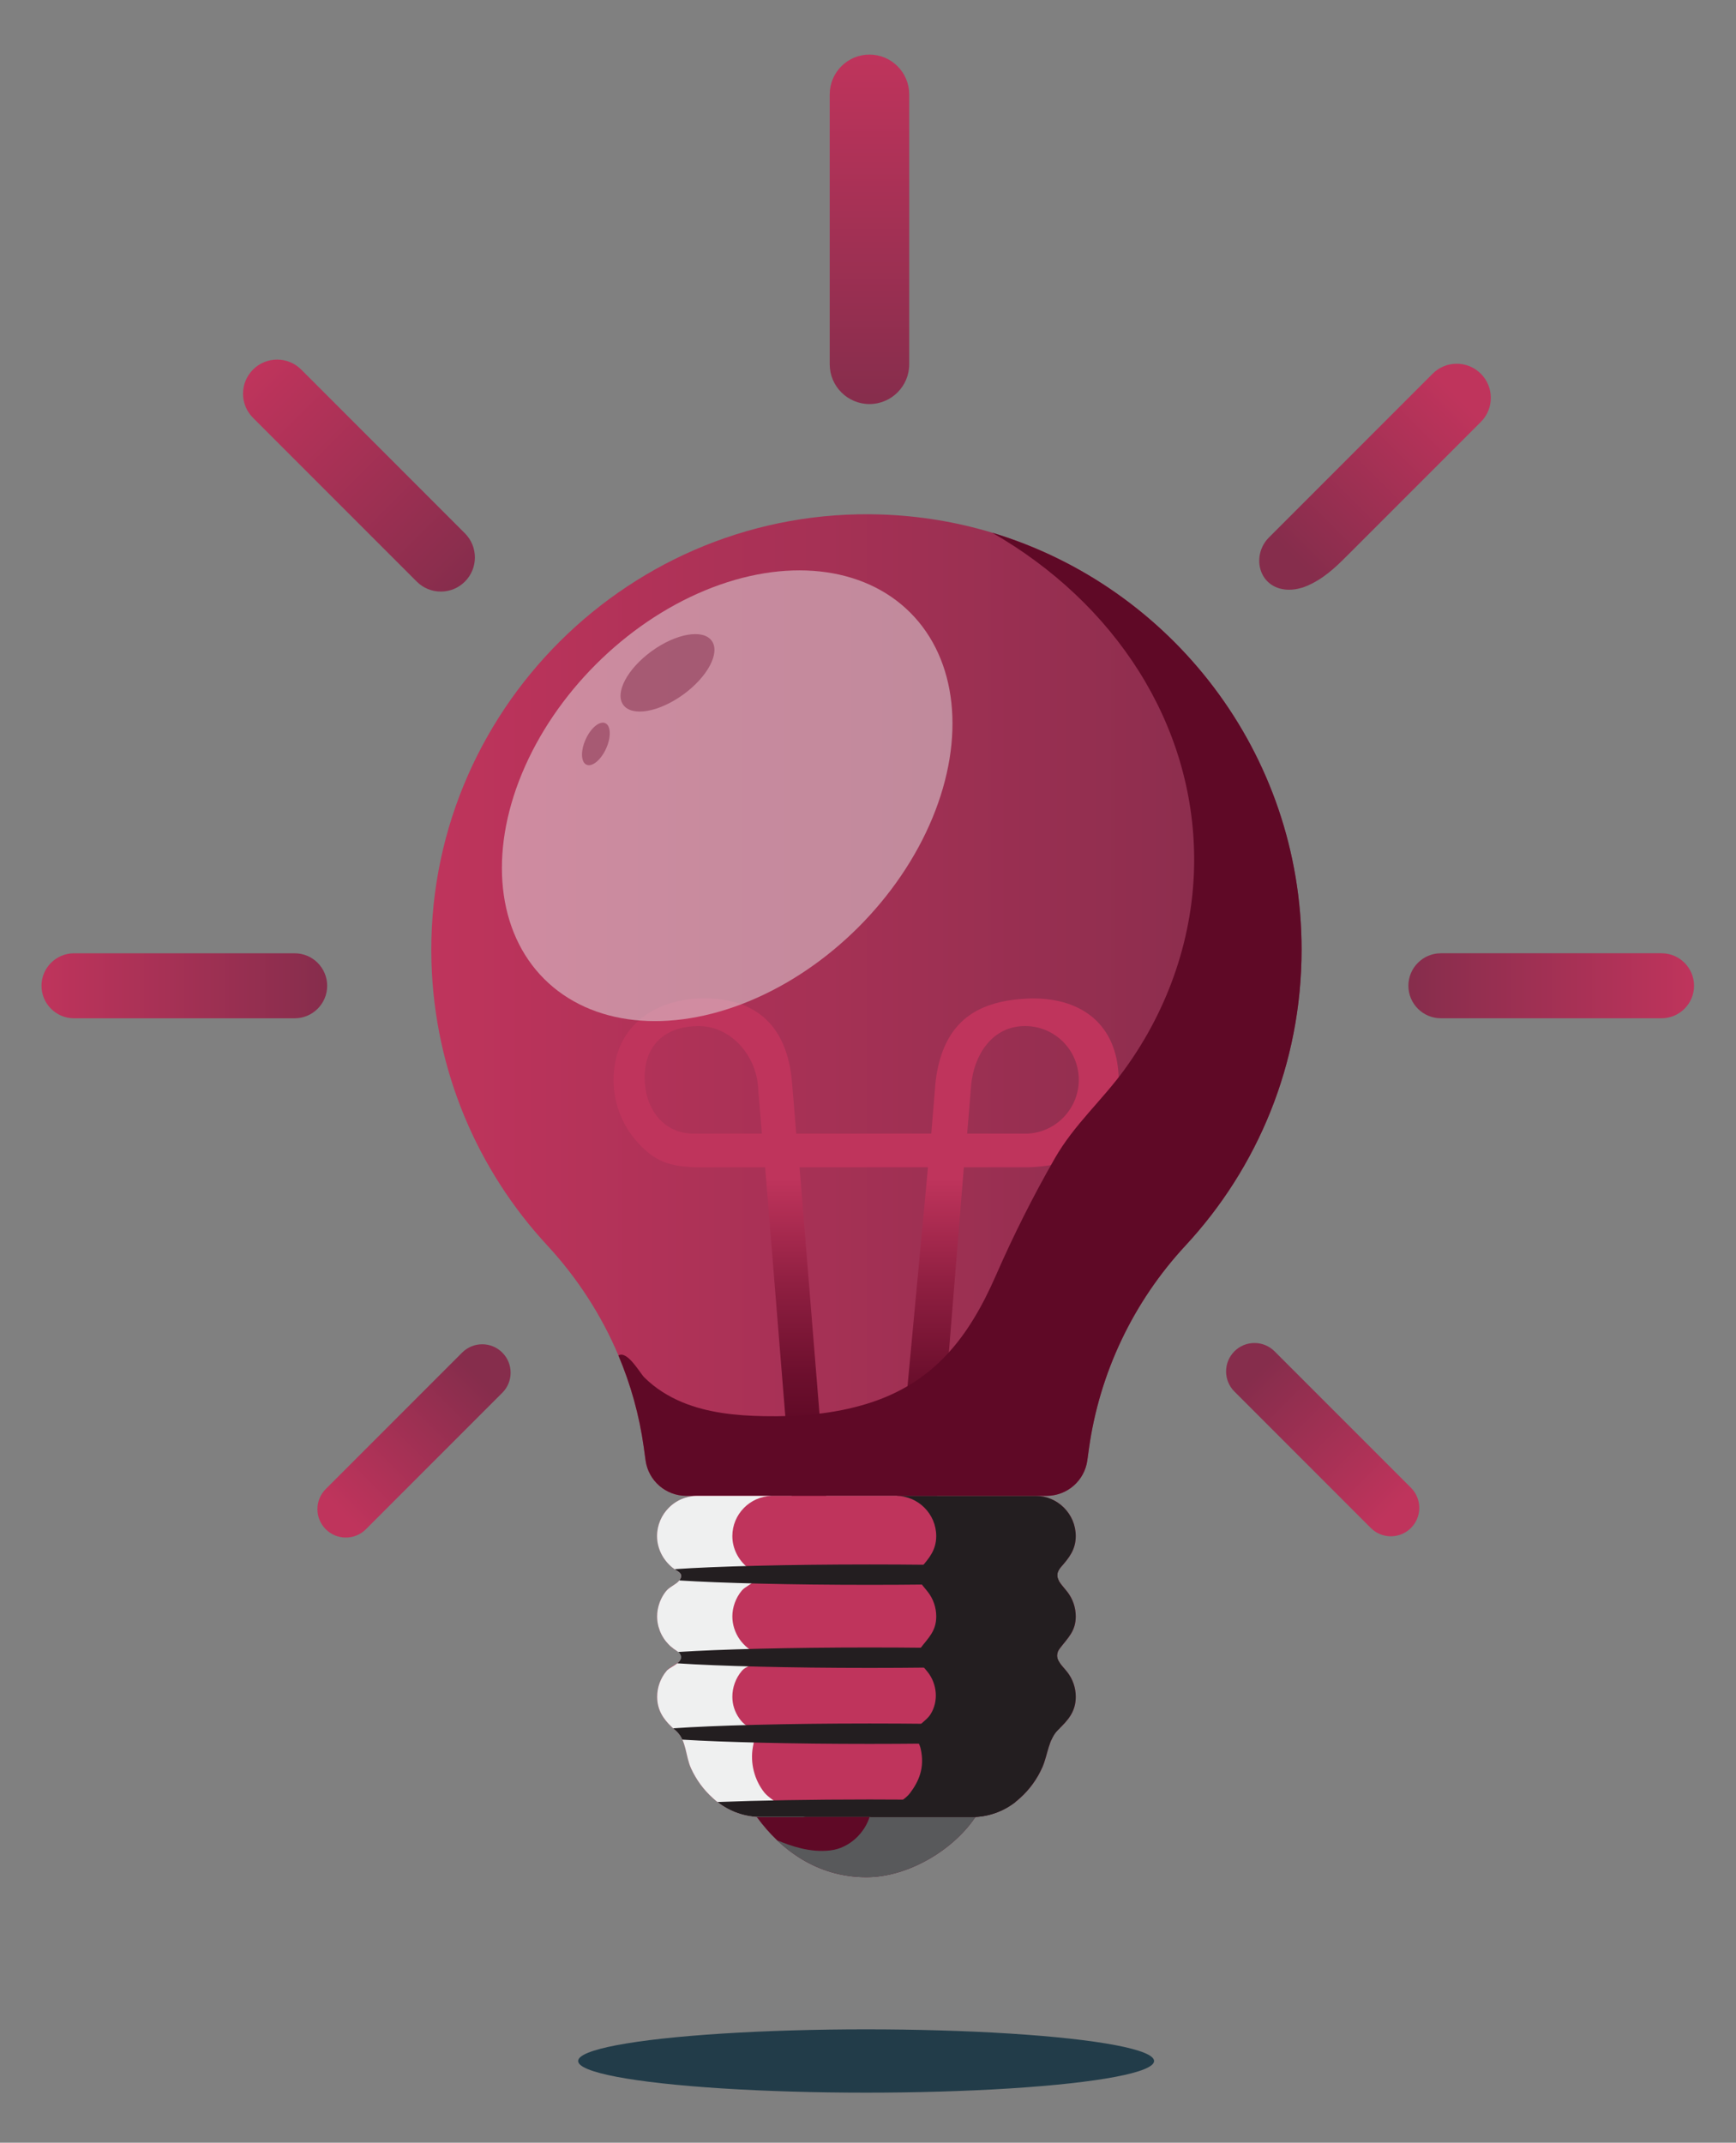 <svg enable-background="new 0 0 863.46 1065.38" viewBox="0 0 863.46 1065.38" xmlns="http://www.w3.org/2000/svg" xmlns:xlink="http://www.w3.org/1999/xlink"><rect x="0" y="0" width="863.46" height="1065.38" fill="#808080" stroke="none"/><linearGradient id="a"><stop offset="0" stop-color="#862d4c"/><stop offset="1" stop-color="#bf345c"/></linearGradient><linearGradient id="b" gradientUnits="userSpaceOnUse" x1="432.457" x2="432.457" xlink:href="#a" y1="200.894" y2="27.145"/><linearGradient id="c"><stop offset="0" stop-color="#bf345c"/><stop offset="1" stop-color="#862d4c"/></linearGradient><linearGradient id="d" gradientUnits="userSpaceOnUse" x1="125.844" x2="231.247" xlink:href="#c" y1="183.76" y2="289.163"/><linearGradient id="e" gradientUnits="userSpaceOnUse" x1="624.82" x2="692.766" xlink:href="#a" y1="682.735" y2="750.681"/><linearGradient id="f" gradientUnits="userSpaceOnUse" x1="170.04" x2="237.986" xlink:href="#c" y1="752.319" y2="684.373"/><linearGradient id="g" gradientUnits="userSpaceOnUse" x1="725.184" x2="644.18" xlink:href="#c" y1="197.179" y2="278.183"/><linearGradient id="h" gradientUnits="userSpaceOnUse" x1="20.637" x2="162.729" xlink:href="#c" y1="490.138" y2="490.138"/><linearGradient id="i" gradientUnits="userSpaceOnUse" x1="700.506" x2="842.598" xlink:href="#a" y1="490.138" y2="490.138"/><linearGradient id="j" gradientUnits="userSpaceOnUse" x1="214.524" x2="647.394" xlink:href="#c" y1="499.718" y2="499.718"/><linearGradient id="k" gradientUnits="userSpaceOnUse" x1="430.791" x2="430.791" y1="746.751" y2="496.395"><stop offset=".153" stop-color="#5f0926"/><stop offset=".25" stop-color="#6c0f2d"/><stop offset=".432" stop-color="#8f1f41"/><stop offset=".642" stop-color="#bf345c"/></linearGradient><ellipse cx="430.79" cy="1024.74" fill="#223c49" rx="143.23" ry="15.74"/><path d="m430.96 933.35c-25.08 0-43.04-14.26-54.23-29.49l-.85-.85h109.82l-.85.85c-11.11 16.26-33.39 29.49-53.89 29.49z" fill="#5f0926"/><path d="m485.7 903.01-.85.86c-11.11 16.27-33.39 29.49-53.89 29.49-18.75 0-33.51-7.97-44.45-18.35 6.9 2.78 16.27 6.24 26.5 5.02 9.75-1.17 17.27-8.97 19.63-17.02z" fill="#58595b"/><path d="m432.46 27.14c-10.9 0-19.77 8.87-19.77 19.77v134.22c0 10.9 8.87 19.77 19.77 19.77s19.77-8.87 19.77-19.77v-134.22c-.01-10.9-8.87-19.77-19.77-19.77z" fill="url(#b)"/><path d="m207.27 289.16c3.2 3.2 7.46 4.97 11.99 4.97s8.79-1.76 11.99-4.97c6.61-6.61 6.61-17.37 0-23.98l-81.42-81.42c-3.2-3.2-7.46-4.97-11.99-4.97s-8.79 1.76-11.99 4.97c-3.2 3.2-4.97 7.46-4.97 11.99s1.76 8.79 4.97 11.99z" fill="url(#d)"/><path d="m633.95 671.89c-2.67-2.67-6.22-4.14-9.99-4.14s-7.32 1.47-9.99 4.14c-5.51 5.51-5.51 14.47 0 19.98l67.84 67.84c2.67 2.67 6.22 4.14 9.99 4.14s7.32-1.47 9.99-4.14 4.14-6.22 4.14-9.99-1.47-7.32-4.14-9.99z" fill="url(#e)"/><path d="m239.85 668.38c-3.77 0-7.32 1.47-9.99 4.14l-67.84 67.84c-2.67 2.67-4.14 6.22-4.14 9.99s1.47 7.32 4.14 9.99 6.22 4.14 9.99 4.14 7.32-1.47 9.99-4.14l67.84-67.84c5.51-5.51 5.51-14.47 0-19.98-2.66-2.67-6.21-4.14-9.99-4.14z" fill="url(#f)"/><path d="m652.61 290.12c7.92-4.03 13.61-9.99 19.87-16.26 9.22-9.22 18.44-18.44 27.67-27.67 9.19-9.19 18.38-18.38 27.57-27.57 2.94-2.94 5.88-5.88 8.82-8.82 3.2-3.2 4.97-7.46 4.97-11.99s-1.76-8.79-4.97-11.99c-3.2-3.2-7.46-4.97-11.99-4.97s-8.79 1.76-11.99 4.97c0 0-81.41 81.41-81.42 81.42-8.25 8.25-5.76 23.03 6.4 25.61 4.33.92 8.9.06 12.95-1.72.72-.33 1.43-.66 2.12-1.01z" fill="url(#g)"/><path d="m162.73 490.14c0-8.91-7.25-16.16-16.16-16.16h-109.77c-8.91 0-16.16 7.25-16.16 16.16s7.25 16.16 16.16 16.16h109.76c8.92 0 16.17-7.25 16.17-16.16z" fill="url(#h)"/><path d="m826.43 473.97h-109.76c-8.91 0-16.16 7.25-16.16 16.16s7.25 16.16 16.16 16.16h109.76c8.91 0 16.16-7.25 16.16-16.16.01-8.9-7.24-16.16-16.16-16.16z" fill="url(#i)"/><path d="m647.39 472.13c0 56.84-21.9 108.55-57.74 147.16-26 28.02-42.8 63.3-48.06 101.16l-.78 5.67c-1.4 10.1-10.03 17.61-20.22 17.61h-179.26c-10.2 0-18.83-7.51-20.23-17.61l-.91-6.61c-2.19-15.78-6.47-31.08-12.6-45.58-8.46-20.07-20.49-38.62-35.48-54.81-34.41-37.17-55.94-86.42-57.5-140.69-3.56-124.45 99.35-226.81 223.77-222.62 19.11.65 37.59 3.76 55.13 9.05 89.04 26.85 153.88 109.49 153.88 207.27z" fill="url(#j)"/><path d="m556.37 534.96c-1.05-25.03-17.62-38.54-42.65-38.54-.66 0-1.33.01-2 .04-23.75 1-42.47 9.72-46.37 41.15l-2.15 26-67.16.04-2.15-26.1c-2.48-26.78-16.94-40.09-40.7-41.09-25.94-1.12-46.9 12.74-47.98 38.44-.52 12.42 3.83 24.31 12.27 33.48s15.52 11.47 27.94 11.99l35.16.01 13.47 166.38 16.97-1.63-13.34-164.74 63.88-.04-15.4 164.78 19.77 1.63 13.47-166.38h32.02l.34-.01c12.42-.52 23.9-2.75 32.33-11.93 8.44-9.17 12.8-21.06 12.28-33.48zm-45.24 28.68h-30.08l2-24.27c1.3-14.05 9.74-28.52 25.64-29.19 14.87-.62 27.24 10.87 27.86 25.61.61 14.65-10.78 27.13-25.42 27.85zm-132.19 0h-35.14c-14.64-.72-23.16-13.18-23.16-27.85 0-18.04 12.36-25.63 26.76-25.63.37 0 .73.01 1.1.02 15.9.67 27.13 15.11 28.43 29.09z" fill="url(#k)"/><path d="m647.39 472.13c0 56.84-21.9 108.55-57.74 147.16-26 28.02-42.8 63.3-48.06 101.16l-.78 5.67c-1.4 10.1-10.03 17.61-20.22 17.61h-179.26c-10.2 0-18.83-7.51-20.23-17.61l-.91-6.61c-2.19-15.78-6.47-31.08-12.6-45.58 4.44-2.6 10.72 8.76 12.8 10.84 5.41 5.42 12.06 9.59 19.11 12.49 12.67 5.21 26.58 6.59 40.27 6.86 17.37.34 34.93-1.06 51.54-6.19 33.43-10.33 50.69-33.24 64.16-64.06 8.66-19.8 18.39-39.12 29.13-57.86 9.72-16.96 23.37-28.62 34.81-44.38 21.95-30.21 34.55-66.7 34.55-104.14 0-68.05-39.97-127.94-100.47-162.63 89.06 26.85 153.9 109.49 153.9 207.27z" fill="#5f0926"/><path d="m525.87 783.2c.01-1.23.52-2.53 1.81-3.99 4.15-4.71 7.39-8.8 7.39-15.49 0-10.98-8.99-19.97-19.97-19.97h-168.28c-10.98 0-19.97 8.99-19.97 19.97 0 6.16 2.91 11.81 7.64 15.68 2.55 2.08 5.8 2.76 3.59 6.14-1.41 2.16-4.83 3.27-6.56 5.33-3.01 3.58-4.67 8.3-4.67 12.8 0 6.71 3.51 13.1 9.14 16.76 2.89 1.88 4.95 1.92 2.18 5.25-1.76 2.11-4.76 2.91-6.57 5.05-3.04 3.58-4.75 8.19-4.75 12.89 0 7.42 3.88 12.23 9.18 16.78 5.49 4.72 4.78 12.43 7.66 18.79 2.55 5.61 6.25 10.68 10.84 14.8l.5.45c6.45 5.8 14.82 9.01 23.5 9.01h104.87c8.68 0 17.05-3.21 23.5-9.01l.5-.45c4.76-4.28 8.57-9.58 11.12-15.44 2.6-5.99 3.02-13.96 7.76-18.48 4.98-4.75 8.8-9.02 8.8-16.45 0-4.4-1.49-8.72-4.18-12.19-3.03-3.92-7.44-7.01-3.71-11.88 4.03-5.27 7.89-8.52 7.89-15.87 0-4.4-1.49-8.72-4.18-12.19-2.36-3.07-5.04-5.49-5.03-8.29z" fill="#bf345c"/><path d="m331.96 830.34c.16-.15.35-.3.54-.45-.18.15-.37.29-.54.45z" fill="#00b2ff"/><path d="m400.9 903.44h-22.37c-8.67 0-17.04-3.2-23.5-9l-.5-.45c-4.59-4.12-8.29-9.18-10.84-14.8-2.79-6.17-2.2-13.59-7.17-18.33-.16-.16-.33-.3-.49-.45-.66-.57-1.3-1.14-1.92-1.73-4.28-4.07-7.25-8.56-7.25-15.06 0-4.7 1.7-9.31 4.74-12.89.09-.1.19-.21.29-.31.02-.02.04-.04.07-.06 2.14-1.97 7.37-3.58 6.71-6.92-.37-1.82-2.25-2.69-3.62-3.66-.41-.39-.9-.71-1.34-1.08-.05-.04-.1-.08-.16-.14-.04-.03-.08-.06-.13-.1-.14-.12-.26-.24-.39-.38-.19-.18-.37-.36-.55-.55-.36-.37-.69-.75-1.02-1.14-.12-.14-.22-.26-.33-.4-.14-.17-.26-.34-.38-.5-.39-.52-.76-1.07-1.08-1.64-.1-.16-.19-.31-.28-.47-.12-.23-.24-.46-.37-.69-.14-.27-.26-.55-.4-.83-.01-.03-.02-.07-.04-.1-.14-.29-.26-.6-.38-.9-.26-.68-.49-1.39-.69-2.09-.07-.31-.16-.63-.22-.94-.07-.31-.13-.62-.18-.93-.01-.05-.02-.1-.03-.15-.05-.33-.09-.65-.13-.98-.04-.34-.06-.68-.08-1.03-.02-.36-.03-.7-.03-1.05 0-.57.02-1.12.07-1.69s.14-1.13.23-1.7c.1-.57.23-1.13.38-1.69.16-.57.33-1.12.52-1.67.09-.27.2-.55.31-.81.66-1.62 1.53-3.17 2.6-4.57.18-.23.36-.46.55-.68.43-.51.97-.97 1.55-1.4.29-.21.59-.42.91-.63.92-.62 1.9-1.2 2.72-1.85.55-.44 1.02-.91 1.37-1.46 1.14-1.75.82-2.78-.12-3.65-.18-.17-.37-.31-.58-.47-.84-.62-1.92-1.21-2.91-2-4.72-3.87-7.63-9.53-7.63-15.68 0-5.49 2.25-10.48 5.87-14.11 2.03-2.04 4.5-3.64 7.25-4.65.3-.12.61-.22.92-.31 1.88-.6 3.87-.91 5.93-.91h37.46c-.17 0-.34 0-.5.01-10.76.27-19.48 9.15-19.48 19.97 0 6.15 2.91 11.81 7.64 15.68 2.55 2.08 5.79 2.76 3.59 6.13-1.42 2.16-4.83 3.26-6.56 5.33-2.99 3.59-4.67 8.3-4.67 12.8 0 4.06 1.3 8.07 3.62 11.4 1.16 1.66 2.57 3.15 4.17 4.4.83.65 1.6 1.01 2.07 1.99.51 1.05.7 2.24.53 3.4-.2 1.3-.91 2.88-2.14 3.5-1.32.67-2.49 1.18-3.5 2.37-3.05 3.58-4.75 8.19-4.75 12.89 0 3.87 1.19 7.53 3.41 10.7 1.08 1.54 2.17 2.7 3.69 3.68 1.76 1.14 3.21 2.28 3.66 4.48.41 2-.17 4.05-.54 6.06-1.44 7.93.7 16.44 5.72 22.74 3.41 4.2 17.5 12.15 20.7 12.15z" fill="#eff0f0"/><path d="m527.19 819.54c-3.73 4.88.68 7.96 3.71 11.89 2.69 3.47 4.17 7.79 4.17 12.18 0 7.42-3.81 11.7-8.79 16.45-4.73 4.51-5.15 12.48-7.75 18.48-2.56 5.87-6.37 11.16-11.13 15.44l-.51.45c-6.45 5.8-14.82 9.01-23.49 9.01-6.4 0-12.81 0-19.21 0-7.73 0-23.82 0-31.54 0 0 0 15.65-6.12 19.95-11.86 4.33-5.77 7.46-12.45 5.36-21.98-1.03-4.68-4.68-6.81-.95-11.27 1.84-2.2 4.31-3.54 5.88-6.07 4.01-6.48 3.19-14.91-1.4-20.83-3.04-3.93-7.44-7.01-3.72-11.89 4.04-5.28 7.9-8.52 7.9-15.87 0-4.4-1.49-8.72-4.19-12.19-2.35-3.04-5.03-5.46-5.02-8.28.01-1.23.53-2.53 1.81-3.99 4.14-4.71 7.39-8.79 7.39-15.48 0-10.99-8.99-19.98-19.98-19.98h69.41c10.98 0 19.97 8.99 19.97 19.98 0 6.69-3.24 10.77-7.39 15.48-1.29 1.46-1.8 2.76-1.8 3.99-.02 2.81 2.66 5.24 5.02 8.28 2.69 3.47 4.17 7.79 4.17 12.19.01 7.34-3.84 10.59-7.87 15.87z" fill="#231e20"/><ellipse cx="361.77" cy="395.65" fill="#e4e5e6" opacity=".5" rx="128.79" ry="92.38" transform="matrix(.707 -.707 .707 .707 -173.804 371.696)"/><path d="m354 318.6c4.32 5.97-2.02 17.94-14.17 26.74s-25.5 11.1-29.83 5.13c-4.32-5.97 2.02-17.94 14.17-26.74s25.5-11.1 29.83-5.13z" fill="#862d4c" opacity=".52"/><path d="m301.06 359.56c2.8 1.27 2.98 6.92.4 12.63-2.58 5.7-6.95 9.3-9.75 8.03s-2.98-6.92-.4-12.63c2.58-5.7 6.95-9.3 9.75-8.03z" fill="#862d4c" opacity=".52"/><g fill="#231e20"><path d="m525.88 783.2c0 .9.27 1.77.73 2.63-20.77 1.31-55.17 2.16-94.1 2.16-39.26 0-73.92-.87-94.62-2.19.06-.08.13-.18.19-.27 1.14-1.75.82-2.78-.12-3.65-.18-.17-.37-.31-.58-.47-.54-.39-1.16-.78-1.81-1.21 20.38-1.41 56.18-2.34 96.93-2.34 39.19 0 73.79.86 94.51 2.18-.8 1.13-1.13 2.17-1.13 3.16z"/><path d="m527.29 827.08c-20.69 1.33-55.42 2.21-94.78 2.21-39.91 0-75.06-.9-95.64-2.28 1.23-.99 2.09-2.12 1.79-3.59-.17-.86-.68-1.51-1.32-2.05 20.64-1.34 55.56-2.24 95.17-2.24 38.64 0 72.82.85 93.64 2.14-.9 2.19-.15 4.03 1.14 5.81z"/><path d="m527.24 859.13c-.31.3-.64.61-.97.92-1.47 1.41-2.53 3.16-3.36 5.07-21.02 1.19-53.7 1.95-90.4 1.95-38.33 0-72.27-.83-93.12-2.11-.69-1.5-1.61-2.9-2.88-4.11-.16-.17-.33-.31-.49-.46-.41-.35-.8-.69-1.19-1.06 20.24-1.44 56.42-2.4 97.68-2.4 39.33 0 74.03.87 94.73 2.2z"/><path d="m505.2 895.85c-6.18 4.91-13.86 7.59-21.81 7.59h-104.86c-7.87 0-15.49-2.63-21.66-7.47 20.2-.79 46.67-1.26 75.65-1.26 27.57 0 52.89.43 72.68 1.14z"/></g></svg>